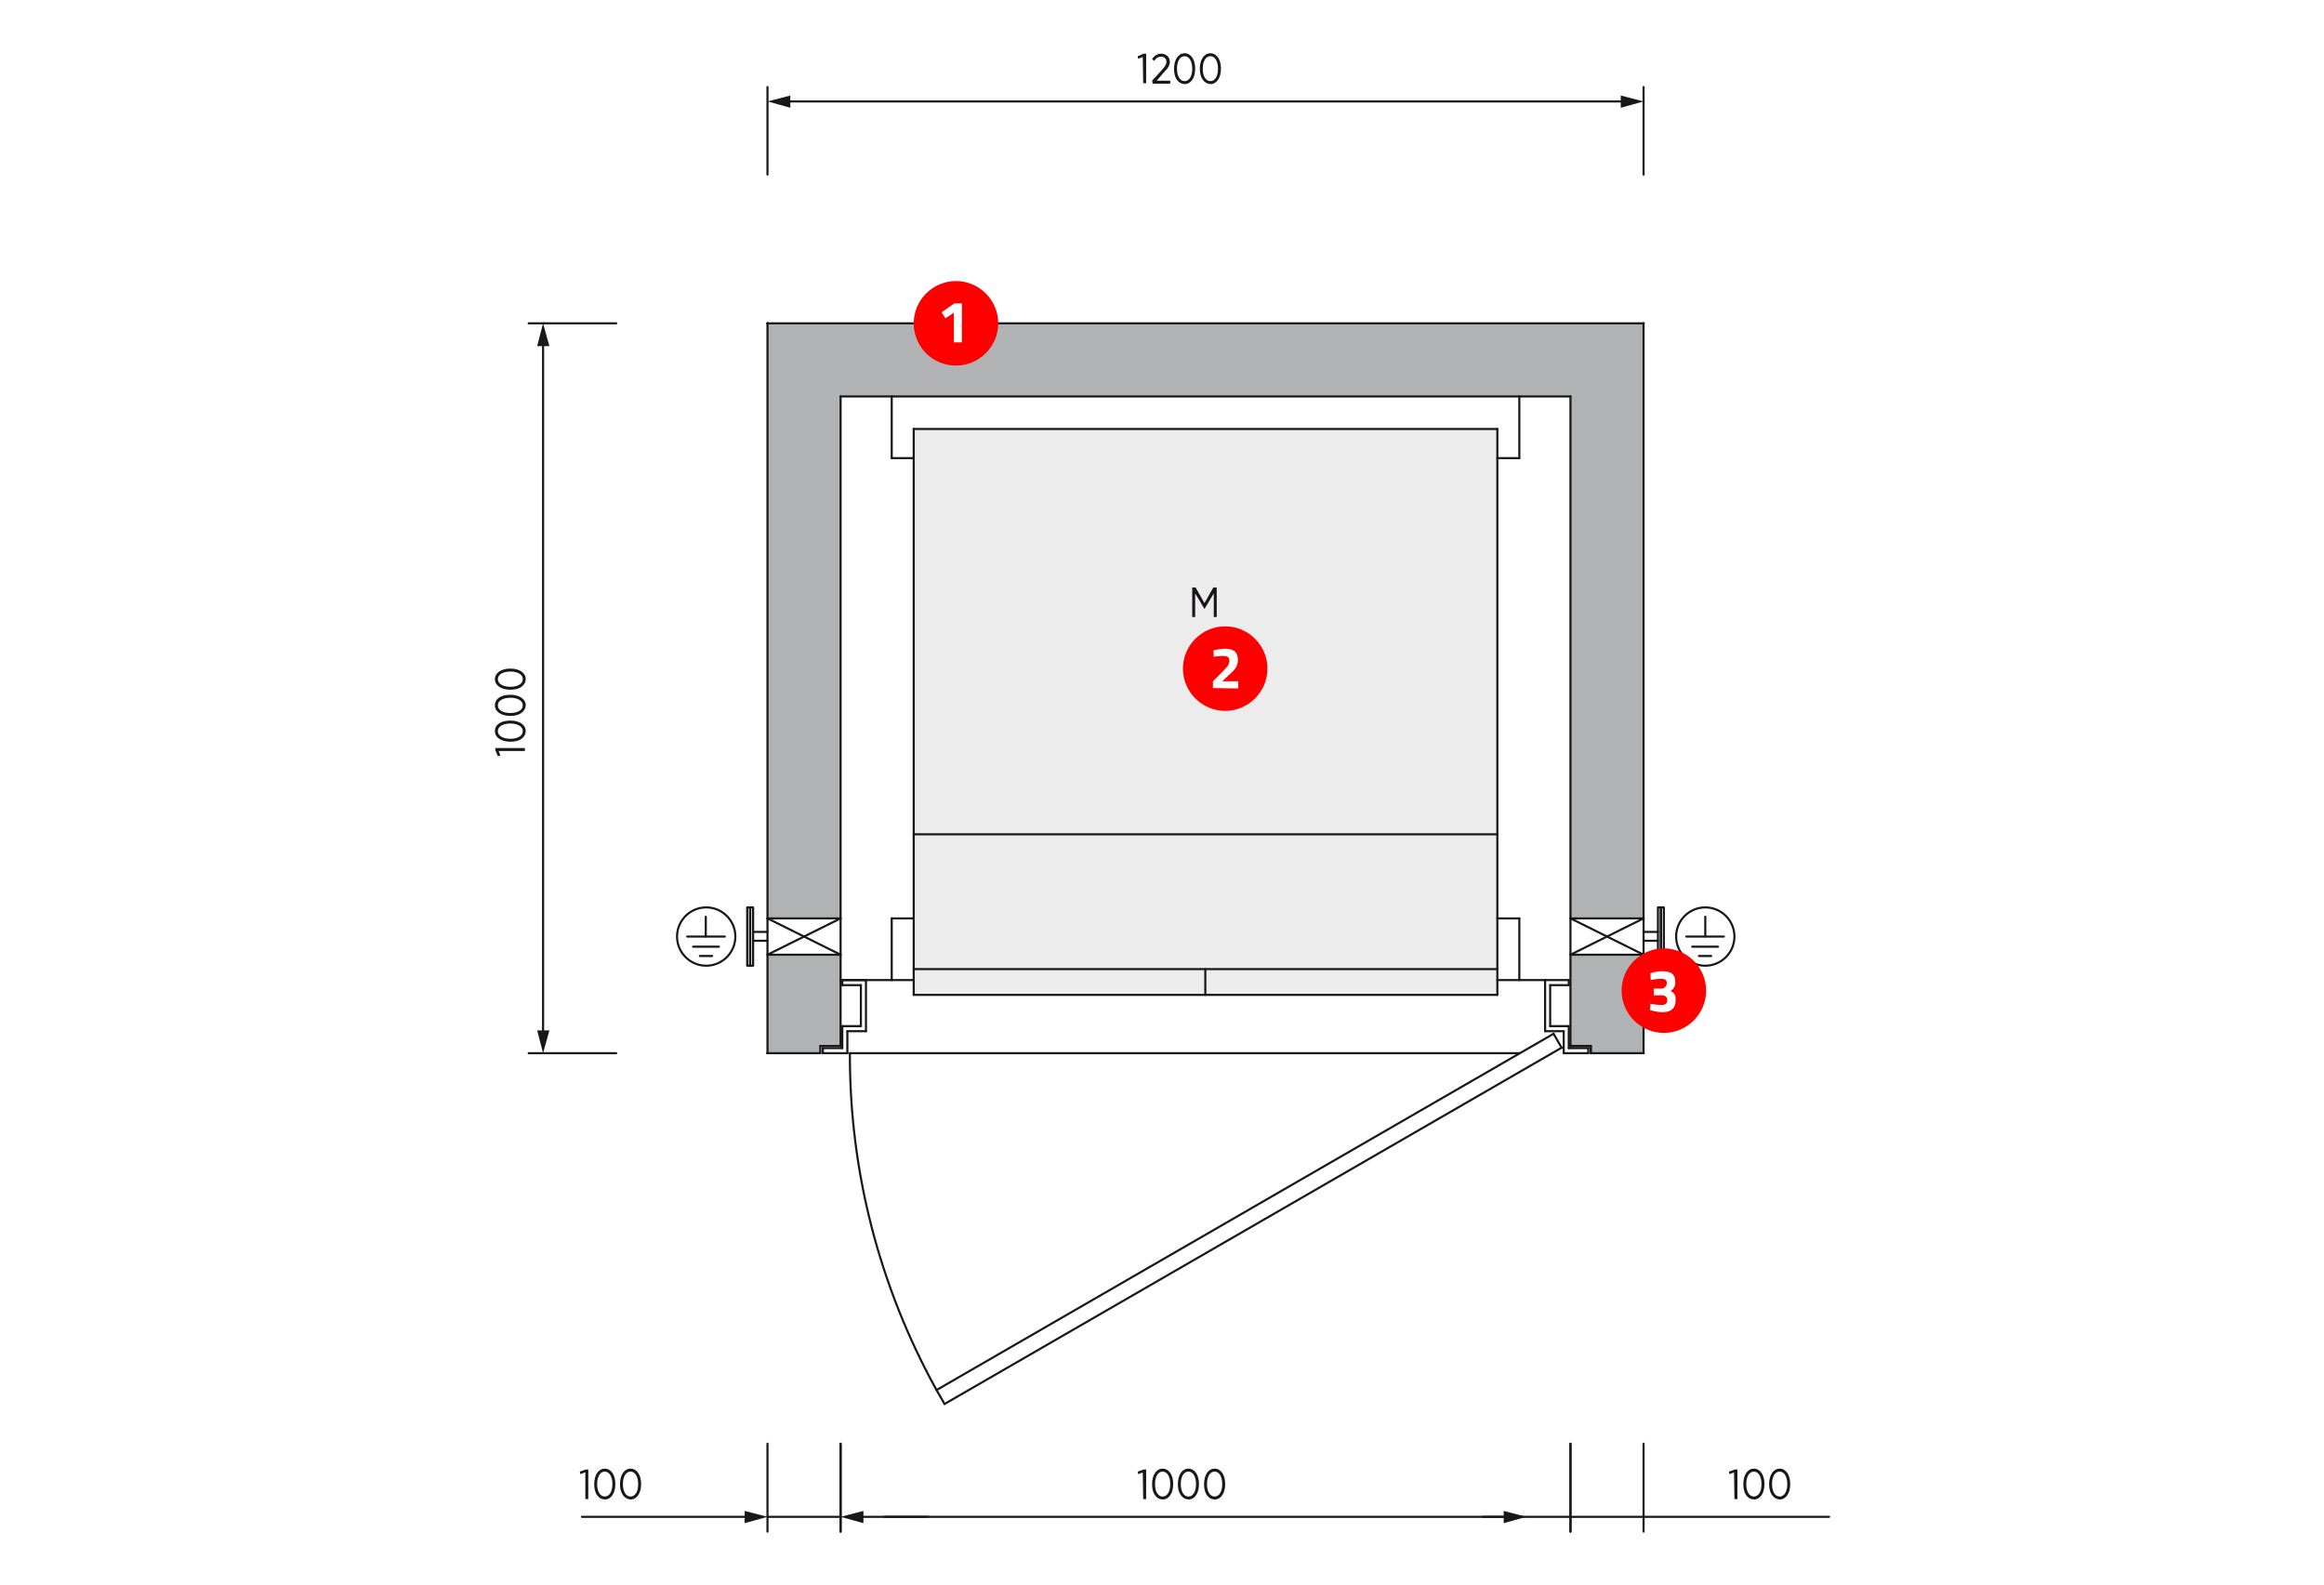 <svg xmlns="http://www.w3.org/2000/svg" xmlns:xlink="http://www.w3.org/1999/xlink" id="Layer_1" x="0px" y="0px" viewBox="0 0 549.9 375" style="enable-background:new 0 0 549.9 375;" xml:space="preserve">
<style type="text/css">
	.st0{fill:#FFFFFF;}
	.st1{fill:#ECECED;}
	.st2{fill-rule:evenodd;clip-rule:evenodd;fill:#B0B2B3;}
	.st3{fill:none;stroke:#1A171B;stroke-width:0.5;stroke-linecap:round;stroke-linejoin:round;stroke-miterlimit:10;}
	.st4{fill:#1A171B;}
	.st5{fill:none;stroke:#1A171B;stroke-width:0.5;stroke-linecap:round;stroke-linejoin:round;}
	.st6{fill:none;}
	.st7{fill:#FF0000;}
	.st8{enable-background:new    ;}
</style>
<rect x="0" y="0" class="st0" width="549.9" height="375"></rect>
<g>
	<g id="Layer_1_1_">
		<g>
			<rect x="216.2" y="101.5" class="st1" width="138.2" height="133.9"></rect>
			<g>
				<g id="HATCH_5_">
					<path class="st2" d="M198.9,225.9h-17.3v23.3h12.5v-1.7h4.8V225.9z M198.9,93.8h172.7v123.5h17.3V76.5H181.6v140.8h17.3V93.8z        M388.9,225.9h-17.3v21.6h4.8v1.7h12.5V225.9z"></path>
				</g>
				<g id="LINE_876_">
					<line class="st3" x1="194.1" y1="247.5" x2="198.9" y2="247.5"></line>
				</g>
				<g id="LINE_877_">
					<line class="st3" x1="388.9" y1="249.2" x2="388.9" y2="76.5"></line>
				</g>
				<g id="LINE_878_">
					<line class="st3" x1="388.9" y1="76.5" x2="181.6" y2="76.5"></line>
				</g>
				<g id="LINE_879_">
					<line class="st3" x1="181.6" y1="76.5" x2="181.6" y2="249.2"></line>
				</g>
				<g id="LINE_881_">
					<line class="st3" x1="371.6" y1="93.8" x2="198.9" y2="93.8"></line>
				</g>
				<g id="LINE_882_">
					<line class="st3" x1="198.9" y1="93.8" x2="198.9" y2="247.5"></line>
				</g>
				<g id="LINE_883_">
					<line class="st3" x1="194.1" y1="247.5" x2="194.1" y2="249.2"></line>
				</g>
				<g id="LINE_886_">
					<line class="st3" x1="181.6" y1="249.2" x2="194.1" y2="249.2"></line>
				</g>
				<g id="LINE_887_">
					<line class="st3" x1="376.4" y1="247.5" x2="371.6" y2="247.5"></line>
				</g>
				<g id="LINE_888_">
					<line class="st3" x1="371.6" y1="93.8" x2="371.6" y2="247.5"></line>
				</g>
				<g id="LINE_889_">
					<line class="st3" x1="376.4" y1="247.5" x2="376.4" y2="249.2"></line>
				</g>
				<g id="LINE_905_">
					<line class="st3" x1="376.4" y1="249.2" x2="388.9" y2="249.2"></line>
				</g>
				<g id="LINE_907_">
					<line class="st3" x1="376.4" y1="247.5" x2="371.6" y2="247.5"></line>
				</g>
				<g id="LINE_908_">
					<line class="st3" x1="376.4" y1="247.5" x2="376.4" y2="249.2"></line>
				</g>
				<g id="LINE_880_">
					<line class="st3" x1="198.9" y1="231.9" x2="216.2" y2="231.9"></line>
				</g>
				<g id="LINE_884_">
					<line class="st3" x1="204.9" y1="231.9" x2="204.9" y2="244"></line>
				</g>
				<g id="LINE_890_">
					<line class="st3" x1="200.5" y1="244" x2="204.9" y2="244"></line>
				</g>
				<g id="LINE_892_">
					<line class="st3" x1="200.5" y1="249.2" x2="194.7" y2="249.2"></line>
				</g>
				<g id="LINE_894_">
					<line class="st3" x1="194.7" y1="249.2" x2="194.7" y2="248"></line>
				</g>
				<g id="LINE_895_">
					<line class="st3" x1="194.7" y1="248" x2="199.3" y2="248"></line>
				</g>
				<g id="LINE_896_">
					<line class="st3" x1="199.3" y1="248" x2="199.3" y2="242.8"></line>
				</g>
				<g id="LINE_897_">
					<line class="st3" x1="199.3" y1="231.9" x2="204.9" y2="231.9"></line>
				</g>
				<g id="LINE_899_">
					<line class="st3" x1="200.5" y1="249.2" x2="200.5" y2="244"></line>
				</g>
				<g id="LINE_901_">
					<line class="st3" x1="203.7" y1="233.1" x2="203.7" y2="242.8"></line>
				</g>
				<g id="LINE_902_">
					<line class="st3" x1="199.3" y1="242.8" x2="203.7" y2="242.8"></line>
				</g>
				<g id="LINE_903_">
					<line class="st3" x1="199.3" y1="233.1" x2="203.7" y2="233.1"></line>
				</g>
				<g id="LINE_904_">
					<line class="st3" x1="199.3" y1="233.1" x2="199.3" y2="231.9"></line>
				</g>
				<g id="LINE_906_">
					<line class="st3" x1="201.1" y1="249.2" x2="359.6" y2="249.2"></line>
				</g>
				<g id="LINE_909_">
					<line class="st3" x1="365.6" y1="231.9" x2="365.6" y2="244"></line>
				</g>
				<g id="LINE_911_">
					<line class="st3" x1="370" y1="244" x2="365.6" y2="244"></line>
				</g>
				<g id="LINE_913_">
					<line class="st3" x1="370" y1="249.2" x2="375.8" y2="249.2"></line>
				</g>
				<g id="LINE_915_">
					<line class="st3" x1="375.8" y1="249.2" x2="375.8" y2="248"></line>
				</g>
				<g id="LINE_916_">
					<line class="st3" x1="375.8" y1="248" x2="371.2" y2="248"></line>
				</g>
				<g id="LINE_917_">
					<line class="st3" x1="371.2" y1="248" x2="371.2" y2="242.8"></line>
				</g>
				<g id="LINE_918_">
					<line class="st3" x1="371.2" y1="231.9" x2="365.6" y2="231.9"></line>
				</g>
				<g id="LINE_920_">
					<line class="st3" x1="370" y1="249.2" x2="370" y2="244"></line>
				</g>
				<g id="LINE_922_">
					<line class="st3" x1="366.8" y1="233.1" x2="366.8" y2="242.8"></line>
				</g>
				<g id="LINE_923_">
					<line class="st3" x1="371.2" y1="242.8" x2="366.8" y2="242.8"></line>
				</g>
				<g id="LINE_924_">
					<line class="st3" x1="371.2" y1="233.1" x2="366.8" y2="233.1"></line>
				</g>
				<g id="LINE_925_">
					<line class="st3" x1="371.2" y1="233.1" x2="371.2" y2="231.9"></line>
				</g>
				<g id="LINE_934_">
					<line class="st3" x1="181.6" y1="225.9" x2="198.9" y2="225.9"></line>
				</g>
				<g id="LINE_935_">
					<line class="st3" x1="181.6" y1="217.3" x2="198.9" y2="217.3"></line>
				</g>
				<g id="LINE_936_">
					<line class="st3" x1="181.6" y1="225.9" x2="198.9" y2="217.3"></line>
				</g>
				<g id="LINE_937_">
					<line class="st3" x1="181.6" y1="217.3" x2="198.9" y2="225.9"></line>
				</g>
				<g id="LINE_938_">
					<line class="st3" x1="371.6" y1="225.9" x2="388.9" y2="225.9"></line>
				</g>
				<g id="LINE_939_">
					<line class="st3" x1="371.6" y1="217.3" x2="388.9" y2="217.3"></line>
				</g>
				<g id="LINE_940_">
					<line class="st3" x1="371.6" y1="225.9" x2="388.9" y2="217.3"></line>
				</g>
				<g id="LINE_941_">
					<line class="st3" x1="371.6" y1="217.3" x2="388.9" y2="225.9"></line>
				</g>
				<g id="LINE_1018_">
					<line class="st3" x1="369.5" y1="247.9" x2="367.6" y2="244.6"></line>
				</g>
				<g id="LINE_1019_">
					<line class="st3" x1="223.5" y1="332.2" x2="369.5" y2="247.9"></line>
				</g>
				<g id="LINE_1020_">
					<line class="st3" x1="221.6" y1="328.9" x2="367.6" y2="244.6"></line>
				</g>
				<g id="LINE_1021_">
					<line class="st3" x1="223.5" y1="332.2" x2="221.6" y2="328.9"></line>
				</g>
				<g id="LINE_1082_">
					<line class="st3" x1="178.2" y1="220.5" x2="181.6" y2="220.5"></line>
				</g>
				<g id="LINE_1083_">
					<line class="st3" x1="178.2" y1="222.6" x2="181.6" y2="222.6"></line>
				</g>
				<g id="LWPOLYLINE_24_">
					<rect x="177.5" y="214.7" class="st3" width="0.7" height="13.8"></rect>
				</g>
				<g id="LWPOLYLINE_25_">
					<rect x="176.8" y="214.7" class="st3" width="0.7" height="13.8"></rect>
				</g>
				<g id="LINE_1084_">
					<line class="st3" x1="392.3" y1="220.5" x2="388.9" y2="220.5"></line>
				</g>
				<g id="LINE_1085_">
					<line class="st3" x1="392.3" y1="222.6" x2="388.9" y2="222.6"></line>
				</g>
				<g id="LWPOLYLINE_26_">
					<rect x="392.3" y="214.7" class="st3" width="0.7" height="13.8"></rect>
				</g>
				<g id="LWPOLYLINE_27_">
					<rect x="393" y="214.7" class="st3" width="0.7" height="13.8"></rect>
				</g>
				<g id="CIRCLE_13_">
					<path class="st3" d="M174,221.6c0-3.8-3.1-6.9-6.9-6.9c-3.8,0-6.9,3.1-6.9,6.9c0,3.8,3.1,6.9,6.9,6.9       C170.9,228.5,174,225.4,174,221.6L174,221.6z"></path>
				</g>
				<g id="LINE_1090_">
					<line class="st3" x1="171.5" y1="221.6" x2="162.6" y2="221.6"></line>
				</g>
				<g id="LINE_1091_">
					<line class="st3" x1="168.5" y1="226.2" x2="165.6" y2="226.2"></line>
				</g>
				<g id="LINE_1092_">
					<line class="st3" x1="170.1" y1="224" x2="164" y2="224"></line>
				</g>
				<g id="LINE_1093_">
					<line class="st3" x1="167" y1="221.6" x2="167" y2="216.9"></line>
				</g>
				<g id="CIRCLE_15_">
					<path class="st3" d="M410.4,221.6c0-3.8-3.1-6.9-6.9-6.9c-3.8,0-6.9,3.1-6.9,6.9c0,3.8,3.1,6.9,6.9,6.9       C407.3,228.5,410.4,225.4,410.4,221.6L410.4,221.6z"></path>
				</g>
				<g id="LINE_1098_">
					<line class="st3" x1="399" y1="221.6" x2="407.9" y2="221.6"></line>
				</g>
				<g id="LINE_1099_">
					<line class="st3" x1="402" y1="226.2" x2="404.9" y2="226.2"></line>
				</g>
				<g id="LINE_1100_">
					<line class="st3" x1="400.4" y1="224" x2="406.5" y2="224"></line>
				</g>
				<g id="LINE_1101_">
					<line class="st3" x1="403.5" y1="221.6" x2="403.5" y2="216.9"></line>
				</g>
				<g id="LINE_10710_">
					<line class="st3" x1="354.3" y1="235.4" x2="354.3" y2="101.5"></line>
				</g>
				<g id="LINE_10711_">
					<line class="st3" x1="216.2" y1="235.4" x2="216.2" y2="101.5"></line>
				</g>
				<g id="LINE_10712_">
					<line class="st3" x1="216.2" y1="101.5" x2="354.3" y2="101.5"></line>
				</g>
				<g id="LINE_10713_">
					<line class="st3" x1="216.2" y1="235.4" x2="354.3" y2="235.4"></line>
				</g>
				<g id="LINE_10714_">
					<line class="st3" x1="216.2" y1="229.3" x2="354.3" y2="229.3"></line>
				</g>
				<g id="LINE_10715_">
					<line class="st3" x1="285.2" y1="229.3" x2="285.2" y2="235.4"></line>
				</g>
				<g id="TEXT_150_">
					<g>
						<path class="st4" d="M282.1,139h0.8l2.1,3.7l2.1-3.7h0.8v7h-0.7v-5.6l-2.2,3.7h0l-2.2-3.7v5.6h-0.7L282.1,139L282.1,139z"></path>
					</g>
				</g>
				<g id="LINE_10716_">
					<line class="st3" x1="365.6" y1="231.9" x2="354.3" y2="231.9"></line>
				</g>
				<g id="LINE_10717_">
					<line class="st3" x1="359.5" y1="217.3" x2="354.3" y2="217.3"></line>
				</g>
				<g id="LINE_10718_">
					<line class="st3" x1="359.5" y1="217.3" x2="359.5" y2="231.9"></line>
				</g>
				<g id="LINE_10719_">
					<line class="st3" x1="359.5" y1="108.4" x2="354.3" y2="108.4"></line>
				</g>
				<g id="LINE_10720_">
					<line class="st3" x1="359.5" y1="108.4" x2="359.5" y2="93.8"></line>
				</g>
				<g id="LINE_10721_">
					<line class="st3" x1="211" y1="217.3" x2="216.2" y2="217.3"></line>
				</g>
				<g id="LINE_10722_">
					<line class="st3" x1="211" y1="217.3" x2="211" y2="231.9"></line>
				</g>
				<g id="LINE_10723_">
					<line class="st3" x1="211" y1="108.4" x2="216.2" y2="108.4"></line>
				</g>
				<g id="LINE_10724_">
					<line class="st3" x1="211" y1="108.4" x2="211" y2="93.8"></line>
				</g>
				<g id="LINE_27823_">
					<line class="st3" x1="216.2" y1="197.4" x2="354.3" y2="197.4"></line>
				</g>
				<g id="ARC_474_">
					<path class="st3" d="M201.1,249.2c-0.1,27.9,7,55.3,20.5,79.7"></path>
				</g>
				<g id="DIMENSION_336_">
					<g id="LINE_25038_">
						<line class="st3" x1="145.8" y1="249.2" x2="125.1" y2="249.2"></line>
					</g>
					<g id="LINE_25039_">
						<line class="st3" x1="145.8" y1="76.5" x2="125.1" y2="76.5"></line>
					</g>
					<g id="LINE_25040_">
						<g>
							<g>
								<line class="st5" x1="128.5" y1="244.8" x2="128.5" y2="80.9"></line>
								<g>
									<polygon class="st4" points="130,243.8 128.5,249.2 127.1,243.8          "></polygon>
								</g>
								<g>
									<polygon class="st4" points="130,81.9 128.5,76.5 127.1,81.9          "></polygon>
								</g>
							</g>
						</g>
					</g>
					<g id="MTEXT_928_">
						<g>
							<path class="st4" d="M118,177.7l0.4,1.1l-0.6,0.1l-0.6-1.4V177h7v0.7H118z"></path>
							<path class="st4" d="M120.8,175.5L120.8,175.5c-2.2,0-3.7-1-3.7-2.5c0-1.6,1.5-2.5,3.6-2.5h0.1c2.1,0,3.6,1,3.6,2.5         C124.3,174.6,122.9,175.5,120.8,175.5z M120.8,171.2L120.8,171.2c-1.8,0-3,0.7-3,1.8c0,1.1,1.2,1.8,2.9,1.8h0.1         c1.7,0,2.9-0.7,2.9-1.8S122.5,171.2,120.8,171.2z"></path>
							<path class="st4" d="M120.8,169.4L120.8,169.4c-2.2,0-3.7-1-3.7-2.5c0-1.6,1.5-2.5,3.6-2.5h0.1c2.1,0,3.6,1,3.6,2.5         C124.3,168.4,122.9,169.4,120.8,169.4z M120.8,165.1L120.8,165.1c-1.8,0-3,0.7-3,1.8c0,1.1,1.2,1.8,2.9,1.8h0.1         c1.7,0,2.9-0.7,2.9-1.8S122.5,165.1,120.8,165.1z"></path>
							<path class="st4" d="M120.8,163.2L120.8,163.2c-2.2,0-3.7-1-3.7-2.5s1.5-2.5,3.6-2.5h0.1c2.1,0,3.6,1,3.6,2.5         C124.3,162.3,122.9,163.2,120.8,163.2z M120.8,158.9L120.8,158.9c-1.8,0-3,0.7-3,1.8c0,1.1,1.2,1.8,2.9,1.8h0.1         c1.7,0,2.9-0.7,2.9-1.8C123.7,159.6,122.5,158.9,120.8,158.9z"></path>
						</g>
					</g>
					<g id="POINT_1008_">
						<line class="st3" x1="181.6" y1="249.2" x2="181.6" y2="249.2"></line>
					</g>
					<g id="POINT_1009_">
						<line class="st3" x1="181.6" y1="76.5" x2="181.6" y2="76.5"></line>
					</g>
					<g id="POINT_1010_">
						<line class="st3" x1="128.5" y1="76.5" x2="128.5" y2="76.5"></line>
					</g>
				</g>
				<g id="DIMENSION_337_">
					<g id="LINE_25041_">
						<line class="st3" x1="181.6" y1="41.3" x2="181.6" y2="20.6"></line>
					</g>
					<g id="LINE_25042_">
						<line class="st3" x1="388.9" y1="41.3" x2="388.9" y2="20.6"></line>
					</g>
					<g id="LINE_25043_">
						<g>
							<g>
								<line class="st5" x1="186.1" y1="24" x2="384.4" y2="24"></line>
								<g>
									<polygon class="st4" points="187,25.5 181.6,24 187,22.6          "></polygon>
								</g>
								<g>
									<polygon class="st4" points="383.5,25.5 388.9,24 383.5,22.6          "></polygon>
								</g>
							</g>
						</g>
					</g>
					<g id="MTEXT_929_">
						<g>
							<path class="st4" d="M270.4,13.5l-1.1,0.4l-0.1-0.6l1.4-0.6h0.6v7h-0.7L270.4,13.5L270.4,13.5z"></path>
							<path class="st4" d="M272.5,19.2l2.3-2.5c0.8-0.9,1.2-1.4,1.2-2.1c0-0.8-0.6-1.2-1.3-1.2c-0.6,0-1.1,0.3-1.6,1l-0.5-0.4         c0.5-0.8,1.2-1.3,2.2-1.3c1.1,0,2,0.8,2,1.9v0c0,0.9-0.4,1.5-1.4,2.5l-1.7,2h3.2v0.7h-4.2V19.2z"></path>
							<path class="st4" d="M277.8,16.3L277.8,16.3c0-2.2,1-3.7,2.5-3.7c1.5,0,2.5,1.5,2.5,3.6v0.1c0,2.1-1,3.6-2.5,3.6         C278.7,19.8,277.8,18.4,277.8,16.3z M282.1,16.3L282.1,16.3c0-1.8-0.7-3-1.8-3c-1.1,0-1.8,1.2-1.8,2.9v0.1         c0,1.7,0.7,2.9,1.8,2.9S282.1,18,282.1,16.3z"></path>
							<path class="st4" d="M283.9,16.3L283.9,16.3c0-2.2,1-3.7,2.5-3.7c1.5,0,2.5,1.5,2.5,3.6v0.1c0,2.1-1,3.6-2.5,3.6         C284.9,19.8,283.9,18.4,283.9,16.3z M288.2,16.3L288.2,16.3c0-1.8-0.7-3-1.8-3c-1.1,0-1.8,1.2-1.8,2.9v0.1         c0,1.7,0.7,2.9,1.8,2.9S288.2,18,288.2,16.3z"></path>
						</g>
					</g>
					<g id="POINT_1011_">
						<line class="st3" x1="181.6" y1="76.5" x2="181.6" y2="76.5"></line>
					</g>
					<g id="POINT_1012_">
						<line class="st3" x1="388.9" y1="76.5" x2="388.9" y2="76.5"></line>
					</g>
					<g id="POINT_1013_">
						<line class="st3" x1="388.9" y1="24" x2="388.9" y2="24"></line>
					</g>
				</g>
				<g id="DIMENSION_338_">
					<g id="LINE_25044_">
						<line class="st3" x1="181.6" y1="341.6" x2="181.6" y2="362.4"></line>
					</g>
					<g id="LINE_25045_">
						<line class="st3" x1="198.9" y1="341.6" x2="198.9" y2="362.4"></line>
					</g>
					<g id="LINE_25046_">
						<line class="st3" x1="209.3" y1="358.9" x2="219.6" y2="358.9"></line>
					</g>
					<g id="LINE_25047_">
						<g>
							<g>
								<line class="st5" x1="177.2" y1="358.9" x2="137.7" y2="358.9"></line>
								<g>
									<polygon class="st4" points="176.2,357.5 181.6,358.9 176.2,360.4          "></polygon>
								</g>
							</g>
						</g>
					</g>
					<g id="LINE_25048_">
						<line class="st3" x1="198.9" y1="358.9" x2="181.6" y2="358.9"></line>
					</g>
					<g id="MTEXT_930_">
						<g>
							<path class="st4" d="M138.4,348.4l-1.1,0.4l-0.1-0.6l1.4-0.5h0.6v7h-0.7V348.4z"></path>
							<path class="st4" d="M140.6,351.2L140.6,351.2c0-2.2,1-3.7,2.5-3.7s2.5,1.5,2.5,3.6v0.1c0,2.1-1,3.6-2.5,3.6         C141.5,354.7,140.6,353.3,140.6,351.2z M144.9,351.2L144.9,351.2c0-1.8-0.7-3-1.8-3c-1.1,0-1.8,1.2-1.8,2.9v0.1         c0,1.7,0.7,2.9,1.8,2.9C144.2,354.1,144.9,352.9,144.9,351.2z"></path>
							<path class="st4" d="M146.7,351.2L146.7,351.2c0-2.2,1-3.7,2.5-3.7s2.5,1.5,2.5,3.6v0.1c0,2.1-1,3.6-2.5,3.6         C147.7,354.7,146.7,353.3,146.7,351.2z M151,351.2L151,351.2c0-1.8-0.7-3-1.8-3c-1.1,0-1.8,1.2-1.8,2.9v0.1         c0,1.7,0.7,2.9,1.8,2.9S151,352.9,151,351.2z"></path>
						</g>
					</g>
					<g id="POINT_1014_">
						<line class="st3" x1="181.6" y1="249.2" x2="181.6" y2="249.2"></line>
					</g>
					<g id="POINT_1015_">
						<line class="st3" x1="198.9" y1="247.5" x2="198.9" y2="247.5"></line>
					</g>
					<g id="POINT_1016_">
						<line class="st3" x1="198.9" y1="358.9" x2="198.9" y2="358.9"></line>
					</g>
				</g>
				<g id="DIMENSION_339_">
					<g id="LINE_25049_">
						<line class="st3" x1="198.9" y1="341.6" x2="198.9" y2="362.4"></line>
					</g>
					<g id="LINE_25050_">
						<line class="st3" x1="371.6" y1="341.6" x2="371.6" y2="362.4"></line>
					</g>
					<g id="LINE_25051_">
						<g>
							<g>
								<line class="st5" x1="203.3" y1="358.9" x2="356.8" y2="358.9"></line>
								<g>
									<polygon class="st4" points="204.3,360.4 198.9,358.9 204.3,357.5          "></polygon>
								</g>
								<g>
									<polygon class="st4" points="355.8,360.4 361.2,358.9 355.8,357.5          "></polygon>
								</g>
							</g>
						</g>
					</g>
					<g id="MTEXT_931_">
						<g>
							<path class="st4" d="M270.4,348.4l-1.1,0.4l-0.1-0.6l1.4-0.5h0.6v7h-0.7L270.4,348.4L270.4,348.4z"></path>
							<path class="st4" d="M272.6,351.2L272.6,351.2c0-2.2,1-3.7,2.5-3.7s2.5,1.5,2.5,3.6v0.1c0,2.1-1,3.6-2.5,3.6         C273.5,354.7,272.6,353.3,272.6,351.2z M276.9,351.2L276.9,351.2c0-1.8-0.7-3-1.8-3c-1.1,0-1.8,1.2-1.8,2.9v0.1         c0,1.7,0.7,2.9,1.8,2.9S276.9,352.9,276.9,351.2z"></path>
							<path class="st4" d="M278.7,351.2L278.7,351.2c0-2.2,1-3.7,2.5-3.7c1.5,0,2.5,1.5,2.5,3.6v0.1c0,2.1-1,3.6-2.5,3.6         C279.7,354.7,278.7,353.3,278.7,351.2z M283,351.2L283,351.2c0-1.8-0.7-3-1.8-3c-1.1,0-1.8,1.2-1.8,2.9v0.1         c0,1.7,0.7,2.9,1.8,2.9S283,352.9,283,351.2z"></path>
							<path class="st4" d="M284.9,351.2L284.9,351.2c0-2.2,1-3.7,2.5-3.7c1.5,0,2.5,1.5,2.5,3.6v0.1c0,2.1-1,3.6-2.5,3.6         C285.8,354.7,284.9,353.3,284.9,351.2z M289.2,351.2L289.2,351.2c0-1.8-0.7-3-1.8-3c-1.1,0-1.8,1.2-1.8,2.9v0.1         c0,1.7,0.7,2.9,1.8,2.9S289.2,352.9,289.2,351.2z"></path>
						</g>
					</g>
					<g id="POINT_1017_">
						<line class="st3" x1="198.9" y1="247.5" x2="198.9" y2="247.5"></line>
					</g>
					<g id="POINT_1018_">
						<line class="st3" x1="371.6" y1="247.5" x2="371.6" y2="247.5"></line>
					</g>
					<g id="POINT_1019_">
						<line class="st3" x1="371.6" y1="358.9" x2="371.6" y2="358.9"></line>
					</g>
				</g>
				<g id="DIMENSION_340_">
					<g id="LINE_25052_">
						<line class="st3" x1="371.6" y1="341.6" x2="371.6" y2="362.4"></line>
					</g>
					<g id="LINE_25053_">
						<line class="st3" x1="388.9" y1="341.6" x2="388.9" y2="362.4"></line>
					</g>
					<g id="LINE_25054_">
						<line class="st3" x1="371.6" y1="358.9" x2="350.9" y2="358.9"></line>
					</g>
					<g id="LINE_25055_">
						<line class="st3" x1="388.9" y1="358.9" x2="432.8" y2="358.9"></line>
					</g>
					<g id="LINE_25056_">
						<line class="st3" x1="371.6" y1="358.9" x2="388.9" y2="358.9"></line>
					</g>
					<g id="MTEXT_932_">
						<g>
							<path class="st4" d="M410.3,348.4l-1.1,0.4l-0.1-0.6l1.4-0.5h0.6v7h-0.7L410.3,348.4L410.3,348.4z"></path>
							<path class="st4" d="M412.5,351.2L412.5,351.2c0-2.2,1-3.7,2.5-3.7c1.5,0,2.5,1.5,2.5,3.6v0.1c0,2.1-1,3.6-2.5,3.6         C413.4,354.7,412.5,353.3,412.5,351.2z M416.8,351.2L416.8,351.2c0-1.8-0.7-3-1.8-3c-1.1,0-1.8,1.2-1.8,2.9v0.1         c0,1.7,0.7,2.9,1.8,2.9S416.8,352.9,416.8,351.2z"></path>
							<path class="st4" d="M418.6,351.2L418.6,351.2c0-2.2,1-3.7,2.5-3.7c1.5,0,2.5,1.5,2.5,3.6v0.1c0,2.1-1,3.6-2.5,3.6         C419.6,354.7,418.6,353.3,418.6,351.2z M422.9,351.2L422.9,351.2c0-1.8-0.7-3-1.8-3c-1.1,0-1.8,1.2-1.8,2.9v0.1         c0,1.7,0.7,2.9,1.8,2.9S422.9,352.9,422.9,351.2z"></path>
						</g>
					</g>
					<g id="POINT_1020_">
						<line class="st3" x1="371.6" y1="247.5" x2="371.6" y2="247.5"></line>
					</g>
					<g id="POINT_1021_">
						<line class="st3" x1="388.9" y1="249.2" x2="388.9" y2="249.2"></line>
					</g>
					<g id="POINT_1022_">
						<g>
							<line class="st6" x1="388.9" y1="358.9" x2="388.9" y2="358.9"></line>
						</g>
					</g>
				</g>
			</g>
		</g>
	</g>
	<g id="Layer_2_1_">
		<g>
			<g>
				<path class="st7" d="M226.2,86.5c5.5,0,10-4.5,10-10c0-5.5-4.5-10-10-10s-10,4.5-10,10C216.2,82,220.6,86.5,226.2,86.5"></path>
			</g>
			<g class="st8">
				<path class="st0" d="M225.8,71.8h1.8v9.2h-1.9V74l-2,1.3l-0.9-1.4L225.8,71.8z"></path>
			</g>
		</g>
		<g>
			<g>
				<path class="st7" d="M289.9,168.2c5.5,0,10-4.5,10-10s-4.5-10-10-10c-5.5,0-10,4.5-10,10S284.4,168.2,289.9,168.2"></path>
			</g>
			<g class="st8">
				<path class="st0" d="M287,162.8v-1.6l2-2c1.2-1.2,1.9-1.9,1.9-2.8c0-0.9-0.4-1.2-1.5-1.2c-1,0-2.2,0.2-2.2,0.2l-0.1-1.5      c0,0,1.4-0.4,2.8-0.4c2.1,0,3,0.9,3,2.6c0,1.4-0.5,2.2-2.1,3.6l-1.6,1.5h3.8v1.7L287,162.8L287,162.8L287,162.8z"></path>
			</g>
		</g>
		<g>
			<g>
				<path class="st7" d="M393.7,244.4c5.5,0,10-4.5,10-10s-4.5-10-10-10c-5.5,0-10,4.5-10,10S388.2,244.4,393.7,244.4"></path>
			</g>
			<g class="st8">
				<path class="st0" d="M390.5,230.3c0,0,1.3-0.5,2.7-0.5c2.4,0,3.2,0.8,3.2,2.6c0,1-0.4,1.6-1.1,2.1c0.8,0.4,1.2,0.8,1.2,2      c0,1.9-0.9,3-3.1,3c-1.4,0-3-0.5-3-0.5l0.1-1.5c0,0,1.6,0.3,2.6,0.3c1,0,1.4-0.4,1.4-1.2c0-0.7-0.5-1.1-1.3-1.1h-1.9v-1.6h1.9      c0.6,0,1.2-0.6,1.2-1.3c0-0.7-0.4-1-1.4-1c-1.1,0-2.4,0.3-2.4,0.3L390.5,230.3z"></path>
			</g>
		</g>
	</g>
</g>
</svg>